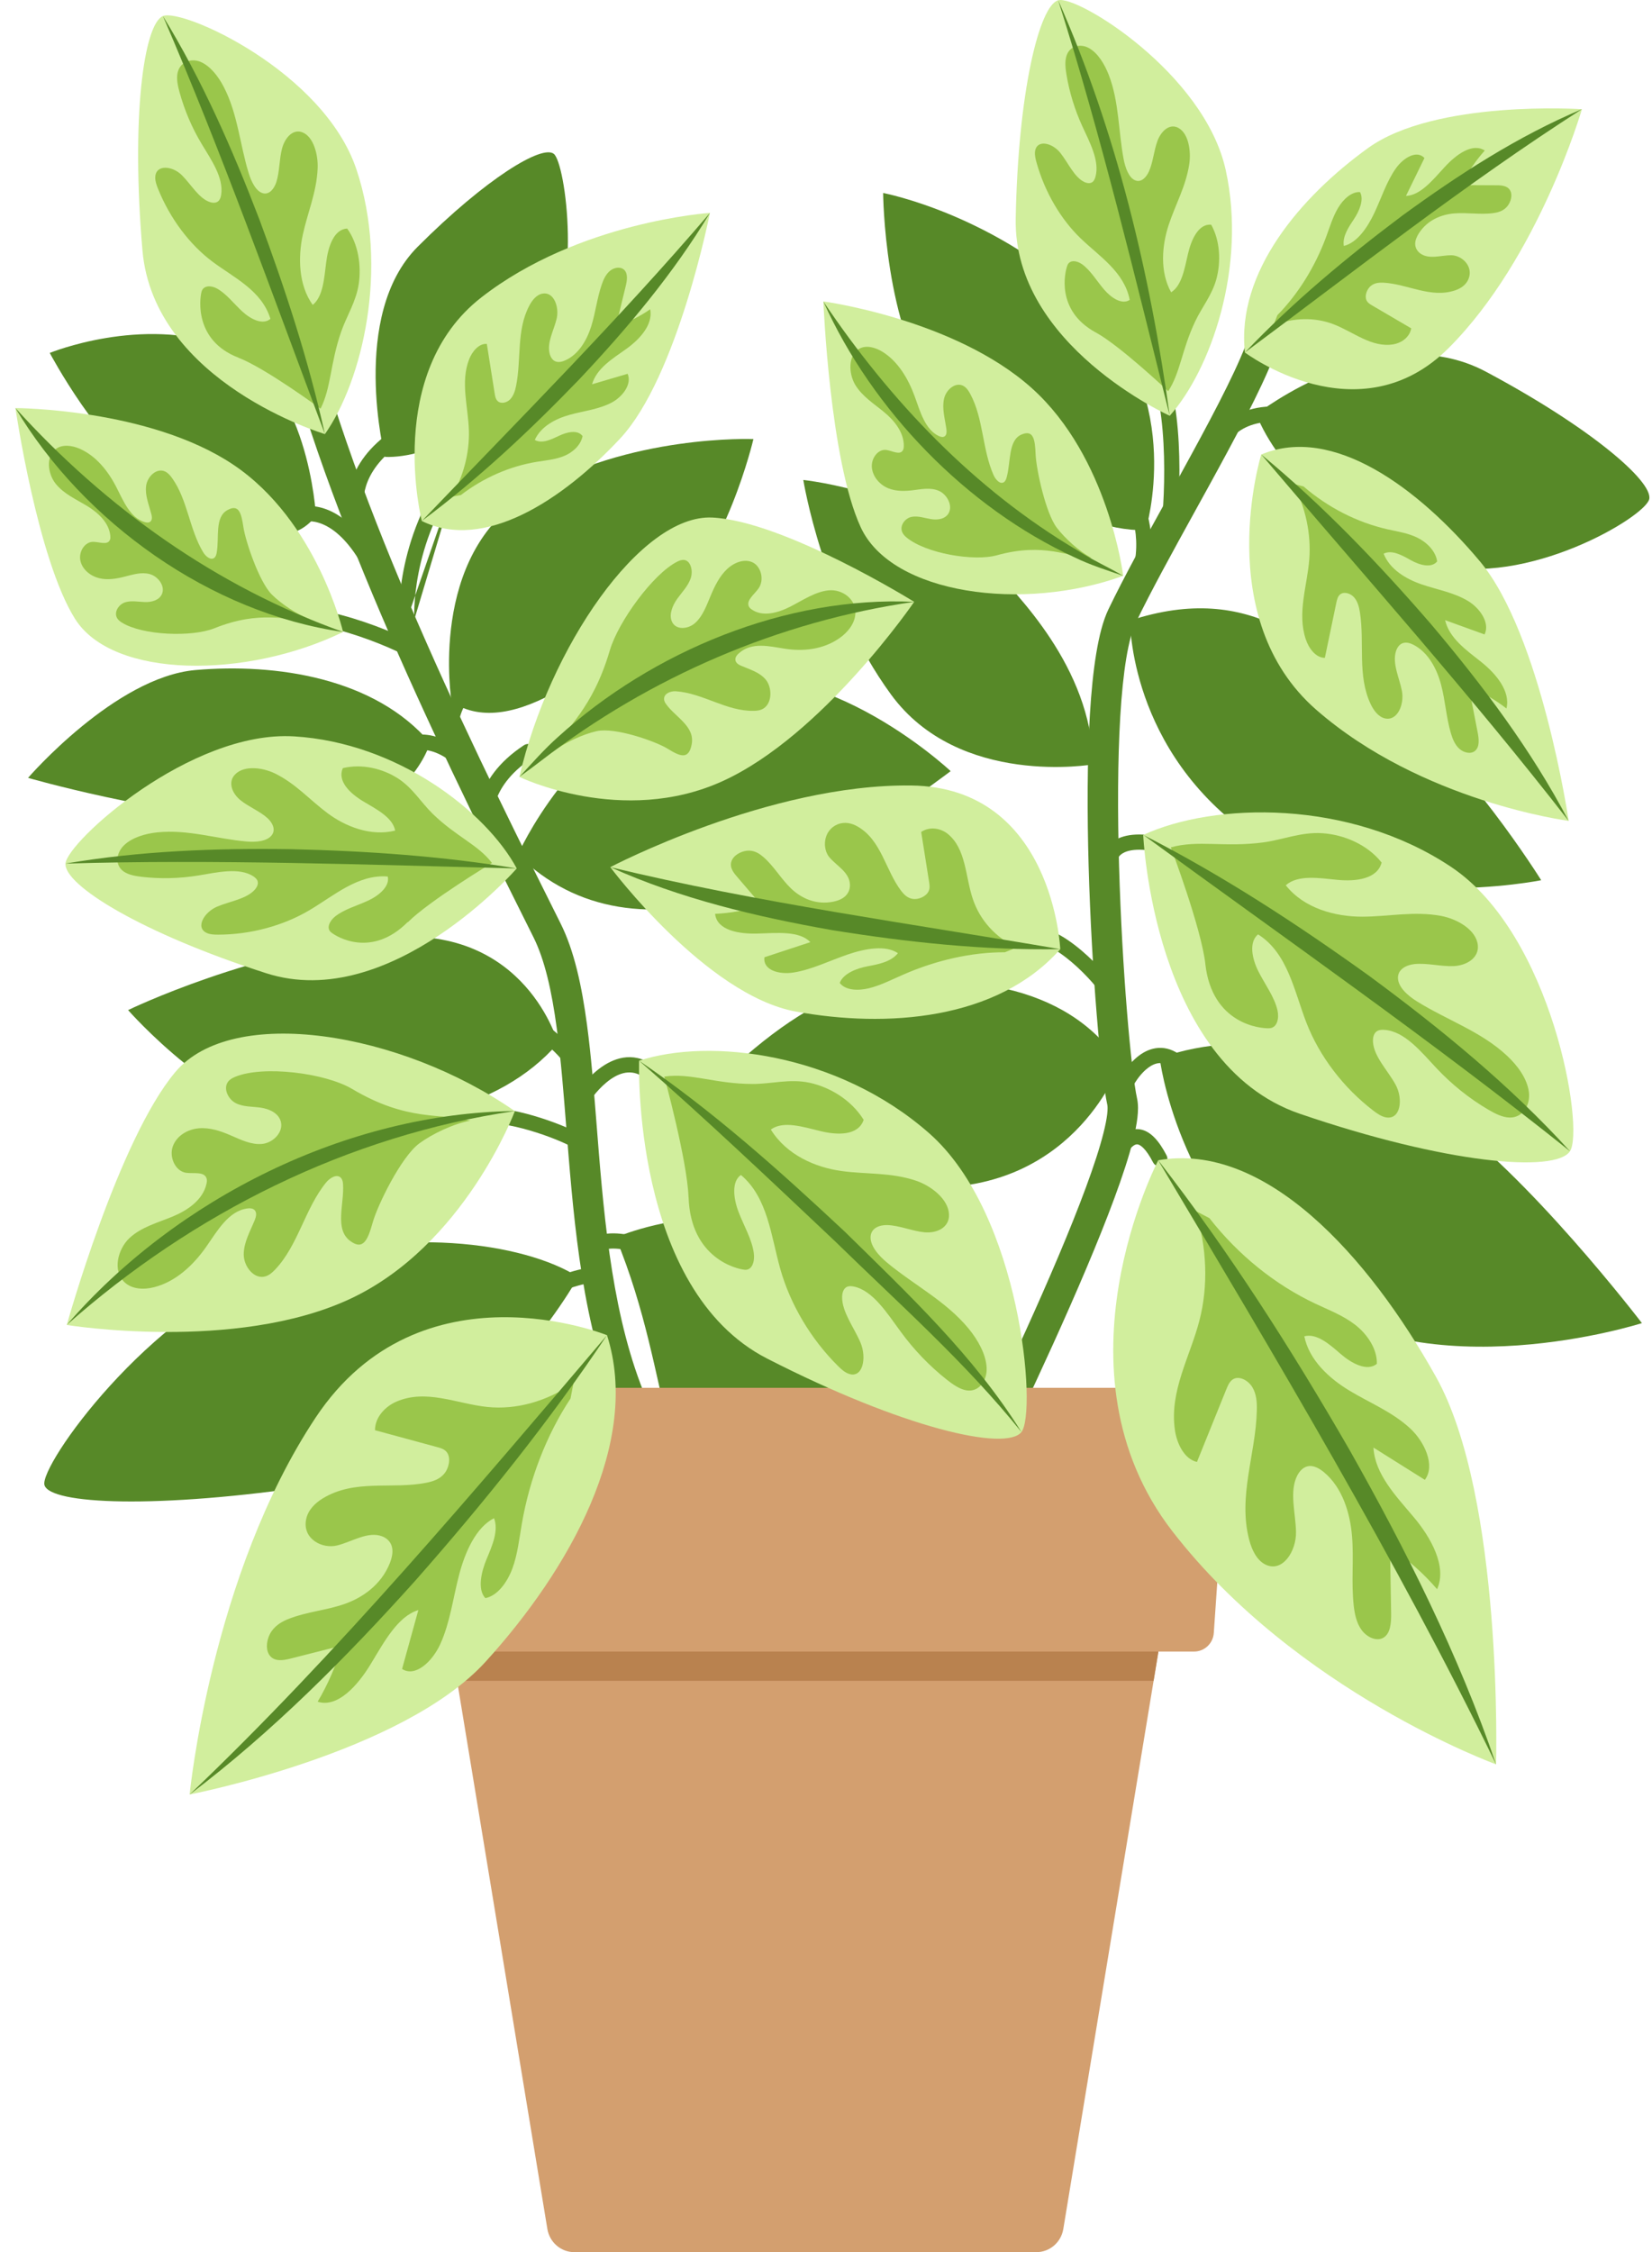 <?xml version="1.0" encoding="UTF-8"?> <svg xmlns="http://www.w3.org/2000/svg" width="80" height="109" viewBox="0 0 80 109" fill="none"> <path fill-rule="evenodd" clip-rule="evenodd" d="M14.197 15.254C14.591 15.156 14.992 15.396 15.09 15.79C17.49 25.38 23.506 37.414 27.146 44.691C27.809 46.015 28.176 47.725 28.426 49.595C28.628 51.103 28.76 52.771 28.896 54.491C28.929 54.911 28.963 55.335 28.997 55.759C29.356 60.134 29.861 64.71 31.611 68.376C31.787 68.743 31.631 69.183 31.264 69.358C30.897 69.533 30.457 69.378 30.281 69.011C28.398 65.067 27.885 60.228 27.529 55.88C27.493 55.444 27.459 55.013 27.425 54.588C27.29 52.872 27.162 51.255 26.965 49.79C26.72 47.956 26.378 46.447 25.829 45.35L25.821 45.335C22.2 38.098 16.107 25.919 13.661 16.148C13.562 15.753 13.802 15.353 14.197 15.254Z" fill="#578928"></path> <path fill-rule="evenodd" clip-rule="evenodd" d="M25.882 36.172C25.994 36.341 25.947 36.57 25.777 36.682C24.628 37.44 24.171 38.239 23.99 38.822C23.898 39.116 23.874 39.364 23.873 39.533C23.872 39.618 23.877 39.682 23.881 39.724C23.883 39.744 23.885 39.759 23.887 39.767L23.888 39.775C23.927 39.973 23.799 40.166 23.601 40.207C23.402 40.248 23.207 40.12 23.166 39.921L23.526 39.846C23.166 39.921 23.166 39.92 23.166 39.92L23.165 39.92L23.165 39.918L23.165 39.915L23.163 39.907C23.162 39.901 23.16 39.892 23.159 39.883C23.156 39.863 23.152 39.836 23.148 39.802C23.141 39.735 23.135 39.642 23.136 39.526C23.138 39.295 23.17 38.975 23.286 38.603C23.52 37.85 24.087 36.914 25.372 36.067C25.542 35.955 25.77 36.002 25.882 36.172Z" fill="#578928"></path> <path fill-rule="evenodd" clip-rule="evenodd" d="M23.696 53.982C23.712 53.78 23.891 53.629 24.093 53.646C24.968 53.719 26.022 54.026 26.846 54.332C27.26 54.486 27.627 54.644 27.895 54.779C28.027 54.845 28.145 54.911 28.234 54.972C28.277 55.002 28.326 55.039 28.368 55.082C28.389 55.104 28.418 55.136 28.442 55.177C28.465 55.216 28.501 55.289 28.501 55.386C28.501 55.59 28.336 55.755 28.133 55.755C28.001 55.755 27.886 55.686 27.82 55.582C27.819 55.581 27.818 55.581 27.817 55.58C27.767 55.546 27.683 55.497 27.563 55.436C27.326 55.317 26.985 55.17 26.589 55.022C25.791 54.726 24.81 54.445 24.032 54.38C23.829 54.363 23.679 54.185 23.696 53.982Z" fill="#578928"></path> <path fill-rule="evenodd" clip-rule="evenodd" d="M28.532 53.326L28.534 53.323L28.544 53.307C28.553 53.293 28.568 53.272 28.587 53.244C28.626 53.189 28.683 53.109 28.758 53.016C28.908 52.828 29.12 52.591 29.373 52.383C29.892 51.956 30.475 51.729 31.064 52.066C31.241 52.167 31.466 52.106 31.567 51.929C31.668 51.752 31.607 51.527 31.43 51.426C30.433 50.857 29.503 51.322 28.905 51.813C28.599 52.065 28.352 52.343 28.182 52.556C28.096 52.663 28.029 52.756 27.983 52.822C27.96 52.855 27.942 52.882 27.929 52.901L27.915 52.923L27.91 52.93L27.909 52.932L27.908 52.933C27.908 52.933 27.908 52.933 28.22 53.13L27.908 52.933C27.8 53.105 27.852 53.333 28.024 53.441C28.196 53.55 28.423 53.498 28.532 53.326C28.532 53.326 28.532 53.326 28.532 53.326Z" fill="#578928"></path> <path fill-rule="evenodd" clip-rule="evenodd" d="M54.106 41.615C54.078 41.812 53.897 41.952 53.698 41.928C53.496 41.904 53.352 41.721 53.376 41.519L53.742 41.562C53.376 41.519 53.376 41.519 53.376 41.518L53.376 41.517L53.376 41.516L53.377 41.512L53.378 41.503C53.379 41.496 53.38 41.488 53.382 41.478C53.386 41.46 53.391 41.436 53.398 41.408C53.414 41.353 53.439 41.28 53.48 41.199C53.564 41.034 53.712 40.838 53.967 40.679C54.475 40.362 55.32 40.243 56.729 40.633C56.925 40.687 57.041 40.89 56.986 41.086C56.932 41.282 56.729 41.397 56.533 41.343C55.21 40.977 54.611 41.146 54.357 41.304C54.23 41.383 54.168 41.472 54.137 41.533C54.121 41.565 54.113 41.59 54.109 41.605C54.107 41.61 54.106 41.614 54.106 41.615Z" fill="#578928"></path> <path fill-rule="evenodd" clip-rule="evenodd" d="M57.795 22.566C57.618 22.667 57.557 22.892 57.658 23.069C57.759 23.245 57.984 23.307 58.16 23.206" fill="#578928"></path> <path fill-rule="evenodd" clip-rule="evenodd" d="M56.156 18.142C56.351 18.082 56.557 18.191 56.617 18.385C57.042 19.762 57.141 21.73 57.11 23.341C57.094 24.152 57.045 24.887 56.985 25.431C56.954 25.701 56.92 25.931 56.884 26.102C56.867 26.186 56.846 26.267 56.822 26.334C56.81 26.367 56.793 26.408 56.77 26.449C56.752 26.478 56.7 26.563 56.596 26.616C56.415 26.708 56.193 26.636 56.101 26.454C56.035 26.325 56.053 26.175 56.135 26.066C56.142 26.042 56.152 26.004 56.163 25.95C56.192 25.812 56.223 25.608 56.252 25.349C56.31 24.831 56.358 24.119 56.373 23.327C56.404 21.73 56.302 19.862 55.913 18.603C55.853 18.409 55.962 18.202 56.156 18.142Z" fill="#578928"></path> <path fill-rule="evenodd" clip-rule="evenodd" d="M49.918 45.175C49.955 44.975 50.148 44.843 50.348 44.88C50.813 44.966 51.287 45.209 51.721 45.504C52.16 45.801 52.582 46.168 52.947 46.529C53.312 46.891 53.627 47.255 53.849 47.551C53.959 47.699 54.052 47.836 54.117 47.952C54.149 48.01 54.18 48.071 54.201 48.132C54.217 48.175 54.254 48.286 54.228 48.411C54.186 48.61 53.99 48.737 53.791 48.695C53.627 48.66 53.512 48.522 53.5 48.362C53.495 48.351 53.486 48.334 53.474 48.312C53.431 48.235 53.359 48.127 53.259 47.993C53.061 47.729 52.77 47.392 52.428 47.053C52.086 46.713 51.699 46.379 51.307 46.113C50.912 45.845 50.536 45.664 50.213 45.604C50.013 45.567 49.881 45.375 49.918 45.175ZM53.508 48.38C53.511 48.389 53.509 48.388 53.507 48.379C53.507 48.379 53.508 48.38 53.508 48.38Z" fill="#578928"></path> <path fill-rule="evenodd" clip-rule="evenodd" d="M57.864 24.751C56.784 26.709 55.733 28.616 55.008 30.123C54.833 30.485 54.672 31.07 54.539 31.872C54.409 32.661 54.314 33.613 54.25 34.678C54.122 36.809 54.119 39.351 54.191 41.877C54.336 46.957 54.777 51.856 55.063 53.163C55.127 53.454 55.117 53.781 55.08 54.096C55.042 54.422 54.968 54.791 54.868 55.187C54.669 55.98 54.353 56.938 53.966 57.986C53.191 60.086 52.103 62.612 51.003 65.038C49.902 67.468 48.782 69.809 47.938 71.542C47.516 72.408 47.162 73.124 46.914 73.622C46.79 73.872 46.693 74.067 46.626 74.2L46.55 74.352L46.524 74.404C46.524 74.404 46.523 74.404 45.866 74.072C45.208 73.74 45.208 73.74 45.208 73.74L45.233 73.689L45.309 73.539C45.375 73.408 45.472 73.214 45.595 72.966C45.842 72.471 46.193 71.759 46.613 70.896C47.454 69.171 48.567 66.843 49.661 64.43C50.756 62.015 51.827 59.526 52.584 57.475C52.963 56.449 53.258 55.547 53.439 54.827C53.53 54.467 53.588 54.166 53.617 53.925C53.646 53.672 53.636 53.535 53.624 53.479C53.304 52.02 52.863 46.992 52.718 41.919C52.646 39.37 52.647 36.781 52.779 34.59C52.845 33.495 52.944 32.489 53.086 31.632C53.225 30.788 53.413 30.037 53.68 29.484C54.425 27.936 55.501 25.984 56.581 24.027C56.795 23.639 57.009 23.25 57.221 22.864C58.515 20.509 59.709 18.276 60.302 16.762L61.674 17.299C61.04 18.92 59.793 21.242 58.513 23.574C58.297 23.966 58.08 24.36 57.864 24.751Z" fill="#578928"></path> <path fill-rule="evenodd" clip-rule="evenodd" d="M22.346 22.371C22.509 22.494 22.541 22.724 22.418 22.887C21.119 24.604 20.53 26.383 20.267 27.735C20.135 28.41 20.085 28.977 20.067 29.372C20.059 29.57 20.058 29.725 20.06 29.829C20.061 29.881 20.062 29.92 20.063 29.946L20.064 29.974L20.065 29.979L20.065 29.98C20.065 29.98 20.065 29.98 20.065 29.98C20.065 29.98 20.065 29.98 19.697 30.005L19.33 30.029C19.343 30.232 19.519 30.386 19.722 30.372C19.925 30.359 20.078 30.183 20.065 29.98M19.697 30.005C19.33 30.029 19.33 30.029 19.33 30.029L19.329 30.029L19.329 30.028L19.329 30.024L19.329 30.014L19.327 29.977C19.326 29.945 19.324 29.899 19.323 29.84C19.321 29.723 19.322 29.554 19.331 29.34C19.35 28.914 19.404 28.31 19.543 27.594C19.823 26.162 20.448 24.271 21.83 22.442C21.953 22.28 22.184 22.248 22.346 22.371" fill="#578928"></path> <path fill-rule="evenodd" clip-rule="evenodd" d="M20.699 31.57C20.724 31.604 20.77 31.676 20.781 31.776C20.804 31.979 20.659 32.161 20.457 32.184C20.306 32.201 20.166 32.124 20.095 32.001C20.079 31.988 20.055 31.97 20.019 31.946C19.916 31.878 19.757 31.787 19.549 31.682C19.136 31.472 18.556 31.218 17.9 30.975C16.572 30.485 14.994 30.07 13.852 30.134C13.649 30.146 13.475 29.99 13.463 29.787C13.452 29.584 13.607 29.41 13.811 29.399C15.112 29.325 16.81 29.788 18.155 30.284C18.834 30.535 19.44 30.8 19.883 31.025C20.103 31.136 20.29 31.241 20.427 31.332C20.494 31.377 20.559 31.425 20.613 31.474C20.639 31.499 20.671 31.531 20.699 31.57Z" fill="#578928"></path> <path fill-rule="evenodd" clip-rule="evenodd" d="M28.756 61.385C28.792 61.397 28.876 61.431 28.943 61.517C29.068 61.678 29.038 61.91 28.877 62.034C28.783 62.106 28.666 62.127 28.559 62.099C28.516 62.103 28.446 62.114 28.351 62.134C28.153 62.175 27.879 62.249 27.576 62.351C26.959 62.559 26.284 62.864 25.886 63.209C25.733 63.343 25.5 63.326 25.367 63.173C25.233 63.019 25.25 62.786 25.403 62.653C25.914 62.21 26.702 61.868 27.341 61.653C27.667 61.543 27.969 61.461 28.2 61.413C28.314 61.389 28.42 61.371 28.506 61.364C28.548 61.361 28.599 61.358 28.649 61.363C28.674 61.366 28.713 61.371 28.756 61.385Z" fill="#578928"></path> <path fill-rule="evenodd" clip-rule="evenodd" d="M30.93 59.929C30.944 59.939 30.999 59.977 31.042 60.046C31.148 60.22 31.093 60.447 30.919 60.553C30.796 60.628 30.646 60.622 30.532 60.55C30.508 60.542 30.47 60.531 30.419 60.518C30.307 60.491 30.151 60.461 29.979 60.444C29.806 60.426 29.628 60.422 29.468 60.44C29.305 60.459 29.186 60.498 29.112 60.546C28.942 60.658 28.714 60.61 28.602 60.44C28.491 60.27 28.538 60.042 28.708 59.93C28.916 59.794 29.161 59.733 29.385 59.708C29.613 59.682 29.847 59.69 30.054 59.711C30.261 59.732 30.451 59.767 30.596 59.803C30.667 59.821 30.732 59.84 30.785 59.859C30.811 59.868 30.841 59.88 30.871 59.894C30.885 59.901 30.907 59.913 30.93 59.929L30.93 59.929Z" fill="#578928"></path> <path fill-rule="evenodd" clip-rule="evenodd" d="M25.221 49.419C25.288 49.227 25.498 49.126 25.69 49.193C26.227 49.38 26.816 49.854 27.245 50.261C27.465 50.471 27.658 50.676 27.796 50.84C27.864 50.922 27.924 50.999 27.968 51.066C27.989 51.098 28.013 51.137 28.032 51.178C28.042 51.198 28.054 51.228 28.063 51.264C28.071 51.293 28.086 51.363 28.068 51.448C28.025 51.647 27.829 51.773 27.63 51.73C27.492 51.701 27.39 51.598 27.353 51.472C27.331 51.438 27.29 51.384 27.231 51.313C27.113 51.173 26.941 50.988 26.738 50.796C26.319 50.398 25.826 50.02 25.447 49.888C25.255 49.821 25.154 49.611 25.221 49.419Z" fill="#578928"></path> <path fill-rule="evenodd" clip-rule="evenodd" d="M19.758 36.042L19.589 35.715C19.408 35.808 19.337 36.031 19.431 36.211C19.524 36.391 19.743 36.462 19.923 36.371C19.923 36.371 19.923 36.371 19.923 36.371C19.924 36.371 19.925 36.371 19.926 36.37C19.931 36.368 19.941 36.364 19.956 36.358C19.986 36.347 20.036 36.331 20.102 36.316C20.236 36.288 20.438 36.268 20.693 36.312C21.196 36.397 21.964 36.74 22.844 37.894C22.968 38.056 23.199 38.087 23.361 37.963C23.523 37.84 23.554 37.609 23.43 37.447C22.463 36.18 21.542 35.709 20.817 35.585C20.459 35.524 20.162 35.551 19.95 35.596C19.844 35.618 19.76 35.645 19.699 35.667C19.669 35.679 19.644 35.689 19.625 35.697C19.616 35.701 19.609 35.705 19.602 35.708L19.595 35.712L19.591 35.714L19.59 35.714L19.589 35.715C19.589 35.715 19.589 35.715 19.758 36.042Z" fill="#578928"></path> <path fill-rule="evenodd" clip-rule="evenodd" d="M24.186 31.985C24.298 32.154 24.251 32.383 24.081 32.495C22.932 33.253 22.475 34.052 22.293 34.635C22.201 34.929 22.178 35.177 22.176 35.346C22.175 35.431 22.18 35.495 22.185 35.537C22.187 35.557 22.189 35.572 22.19 35.58L22.192 35.587C22.231 35.786 22.103 35.979 21.905 36.02C21.705 36.061 21.511 35.933 21.469 35.734L21.83 35.659C21.469 35.734 21.469 35.733 21.469 35.733L21.469 35.733L21.469 35.731L21.468 35.728L21.467 35.72C21.466 35.714 21.464 35.706 21.463 35.696C21.459 35.676 21.456 35.649 21.452 35.615C21.445 35.548 21.439 35.454 21.44 35.339C21.442 35.108 21.474 34.788 21.59 34.416C21.824 33.663 22.391 32.727 23.676 31.88C23.846 31.768 24.074 31.815 24.186 31.985Z" fill="#578928"></path> <path fill-rule="evenodd" clip-rule="evenodd" d="M19.616 20.877C19.728 21.047 19.681 21.275 19.511 21.387C18.362 22.145 17.904 22.945 17.723 23.527C17.631 23.822 17.608 24.069 17.606 24.238C17.605 24.323 17.61 24.388 17.614 24.429C17.616 24.45 17.619 24.464 17.62 24.473L17.621 24.48C17.661 24.678 17.533 24.871 17.334 24.912C17.135 24.953 16.94 24.825 16.899 24.626L17.26 24.552C16.899 24.626 16.899 24.626 16.899 24.625L16.899 24.625L16.899 24.624L16.898 24.621L16.896 24.612C16.895 24.606 16.894 24.598 16.892 24.588C16.889 24.568 16.885 24.541 16.882 24.507C16.875 24.44 16.868 24.347 16.869 24.231C16.871 24 16.904 23.68 17.02 23.308C17.254 22.556 17.821 21.619 19.105 20.772C19.275 20.66 19.504 20.707 19.616 20.877Z" fill="#578928"></path> <path fill-rule="evenodd" clip-rule="evenodd" d="M14.659 25.261C14.47 25.329 14.261 25.232 14.19 25.043C14.119 24.852 14.216 24.64 14.407 24.569L14.536 24.914C14.407 24.569 14.407 24.569 14.408 24.569L14.408 24.568L14.41 24.568L14.413 24.567L14.422 24.564C14.428 24.562 14.436 24.559 14.446 24.556C14.465 24.55 14.491 24.543 14.522 24.535C14.585 24.52 14.672 24.504 14.78 24.495C14.995 24.478 15.292 24.489 15.642 24.594C16.347 24.808 17.213 25.39 18.049 26.768C18.154 26.942 18.099 27.169 17.924 27.274C17.75 27.38 17.524 27.324 17.419 27.15C16.655 25.889 15.922 25.449 15.428 25.3C15.178 25.224 14.975 25.219 14.841 25.23C14.773 25.235 14.723 25.245 14.692 25.252C14.677 25.256 14.667 25.259 14.662 25.26" fill="#578928"></path> <path fill-rule="evenodd" clip-rule="evenodd" d="M59.371 21.589C59.371 21.59 59.371 21.59 59.37 21.591L59.37 21.591C59.37 21.591 59.37 21.591 59.37 21.591L59.371 21.59L59.371 21.589L59.371 21.589ZM59.028 21.456C58.684 21.323 58.684 21.323 58.684 21.323L58.684 21.322L58.685 21.321L58.686 21.318L58.689 21.31C58.692 21.304 58.695 21.296 58.699 21.287C58.707 21.269 58.719 21.244 58.734 21.214C58.764 21.155 58.809 21.074 58.872 20.981C58.998 20.795 59.197 20.556 59.493 20.332C60.096 19.878 61.063 19.519 62.545 19.728C62.747 19.756 62.887 19.942 62.859 20.144C62.83 20.345 62.644 20.485 62.443 20.457C61.136 20.273 60.369 20.595 59.937 20.921C59.715 21.087 59.571 21.263 59.482 21.394C59.438 21.459 59.408 21.512 59.391 21.548C59.382 21.565 59.376 21.578 59.373 21.585L59.37 21.591C59.296 21.779 59.084 21.872 58.895 21.799C58.705 21.726 58.611 21.513 58.684 21.323L59.028 21.456Z" fill="#578928"></path> <path fill-rule="evenodd" clip-rule="evenodd" d="M54.785 23.941C54.966 23.849 55.188 23.921 55.28 24.103L54.952 24.27C55.28 24.103 55.28 24.103 55.28 24.103L55.28 24.103L55.281 24.104L55.282 24.106L55.285 24.113L55.295 24.134C55.304 24.152 55.316 24.178 55.33 24.21C55.358 24.275 55.396 24.368 55.438 24.485C55.522 24.719 55.621 25.054 55.687 25.461C55.82 26.275 55.821 27.389 55.287 28.571C55.204 28.757 54.985 28.839 54.8 28.756C54.614 28.672 54.532 28.454 54.616 28.268C55.075 27.251 55.076 26.29 54.96 25.579C54.902 25.224 54.816 24.933 54.744 24.733C54.708 24.633 54.677 24.556 54.655 24.505C54.644 24.48 54.635 24.461 54.63 24.45L54.624 24.438L54.623 24.436C54.531 24.255 54.603 24.033 54.785 23.941ZM54.623 24.436L54.623 24.436L54.623 24.436C54.623 24.436 54.623 24.436 54.623 24.436L54.623 24.436Z" fill="#578928"></path> <path fill-rule="evenodd" clip-rule="evenodd" d="M54.932 52.454L54.932 52.453L54.938 52.443C54.944 52.433 54.953 52.417 54.965 52.398C54.99 52.358 55.027 52.3 55.075 52.233C55.173 52.096 55.311 51.925 55.477 51.778C55.646 51.628 55.826 51.518 56.007 51.473C56.176 51.431 56.366 51.441 56.585 51.566C56.762 51.667 56.987 51.605 57.088 51.428C57.188 51.252 57.127 51.027 56.95 50.926C56.563 50.705 56.179 50.671 55.83 50.758C55.492 50.841 55.208 51.032 54.989 51.227C54.767 51.423 54.593 51.64 54.476 51.804C54.416 51.888 54.37 51.959 54.338 52.011C54.322 52.037 54.31 52.058 54.301 52.073L54.291 52.091L54.287 52.097L54.286 52.098L54.286 52.099L54.286 52.099C54.286 52.099 54.286 52.1 54.609 52.277L54.286 52.1C54.188 52.278 54.253 52.502 54.431 52.6C54.61 52.698 54.834 52.633 54.931 52.454L54.932 52.454Z" fill="#578928"></path> <path fill-rule="evenodd" clip-rule="evenodd" d="M54.096 56.882L54.097 56.875L54.105 56.851C54.112 56.829 54.122 56.796 54.136 56.754C54.164 56.671 54.206 56.554 54.26 56.423C54.371 56.153 54.523 55.847 54.702 55.631C54.891 55.402 55.021 55.37 55.105 55.389C55.226 55.415 55.488 55.58 55.838 56.257C55.931 56.438 56.153 56.509 56.334 56.415C56.515 56.322 56.586 56.1 56.493 55.919C56.128 55.213 55.73 54.772 55.263 54.669C54.759 54.558 54.372 54.872 54.133 55.162C53.885 55.464 53.699 55.85 53.579 56.142C53.517 56.292 53.47 56.424 53.438 56.519C53.422 56.567 53.41 56.605 53.401 56.633L53.391 56.665L53.389 56.674L53.388 56.676L53.388 56.678C53.388 56.678 53.388 56.678 53.742 56.78L53.388 56.678C53.331 56.873 53.444 57.078 53.639 57.134C53.835 57.19 54.039 57.077 54.096 56.882Z" fill="#578928"></path> <path d="M29.818 59.892C29.818 59.892 39.158 55.749 43.747 64.734C47.988 73.035 50.352 81.14 50.352 81.14C50.352 81.14 41.324 79.26 36.48 75.802C31.635 72.343 32.742 66.981 29.818 59.892Z" fill="#578928"></path> <path d="M50.188 109H27.814C27.167 109 26.614 108.527 26.507 107.878L21.2 75.677H56.799L51.492 107.878C51.385 108.527 50.832 109 50.185 109H50.188Z" fill="#D39F6F"></path> <path d="M56.49 77.551L55.864 81.349H22.136L21.2 75.677L55.585 75.875L56.49 77.551Z" fill="#B9824F"></path> <path d="M57.821 79.932H20.181C19.678 79.932 19.262 79.535 19.225 79.028L18.481 68.21C18.441 67.649 18.88 67.169 19.436 67.169H58.569C59.122 67.169 59.561 67.645 59.524 68.21L58.78 79.028C58.746 79.539 58.327 79.932 57.824 79.932H57.821Z" fill="#D39F6F"></path> <path d="M18.64 22.11C18.64 22.11 16.91 15.254 20.229 11.94C23.548 8.622 26.253 6.99 26.82 7.447C27.386 7.904 28.258 14.048 26.236 17.322C24.215 20.596 20.739 22.188 18.64 22.114V22.11Z" fill="#578928"></path> <path d="M60.839 20.049C60.839 20.049 66.907 15.297 71.959 17.99C77.011 20.683 80.041 23.292 79.867 24.152C79.692 25.012 73.906 28.453 69.562 27.305C65.217 26.157 61.831 22.601 60.839 20.052V20.049Z" fill="#578928"></path> <path d="M20.83 35.948C20.83 35.948 19.603 40.283 13.468 39.833C7.333 39.38 1.359 37.647 1.359 37.647C1.359 37.647 5.573 32.768 9.465 32.429C13.361 32.09 18.148 32.798 20.826 35.951L20.83 35.948Z" fill="#578928"></path> <path d="M21.868 33.967C21.868 33.967 20.692 26.845 25.579 23.924C30.467 21.002 36.485 21.251 36.485 21.251C36.485 21.251 35.164 26.915 32.241 29.457C29.317 31.999 24.842 35.938 21.865 33.967H21.868Z" fill="#578928"></path> <path d="M15.299 24.958C15.299 24.958 14.95 18.259 10.901 16.758C6.851 15.261 2.409 17.081 2.409 17.081C2.409 17.081 4.833 21.657 7.411 23.235C9.989 24.81 13.566 27.248 15.299 24.961V24.958Z" fill="#578928"></path> <path d="M54.725 30.031C54.725 30.031 54.651 36.374 60.705 40.525C66.233 44.312 74.634 42.6 74.634 42.6C74.634 42.6 70.873 36.572 67.229 33.98C63.582 31.388 60.705 28.077 54.725 30.031Z" fill="#578928"></path> <path d="M27.021 50.484C27.021 50.484 25.486 44.829 18.915 45.367C12.348 45.904 6.203 48.886 6.203 48.886C6.203 48.886 10.675 53.993 14.839 54.315C19.002 54.637 24.131 53.838 27.021 50.487V50.484Z" fill="#578928"></path> <path d="M28.006 61.803C28.006 61.803 23.055 70.725 15.321 71.886C7.587 73.048 2.405 72.806 2.153 71.873C1.902 70.939 7.215 63.455 13.236 61.356C19.257 59.258 25.388 60.127 28.006 61.806V61.803Z" fill="#578928"></path> <path d="M55.479 25.663C55.479 25.663 57.433 19.314 52.834 14.838C48.234 10.362 42.767 9.341 42.767 9.341C42.767 9.341 42.81 15.932 45.355 19.196C47.896 22.46 51.701 25.71 55.479 25.663Z" fill="#578928"></path> <path d="M54.235 51.478C54.235 51.478 52.17 57.465 45.197 57.475C38.224 57.485 31.634 55.742 31.634 55.742C31.634 55.742 37.212 48.718 41.731 47.865C46.25 47.012 51.637 47.489 54.235 51.478Z" fill="#578928"></path> <path d="M56.159 51.202C56.159 51.202 56.944 58.039 62.861 62.605C69.056 67.387 79.512 64.036 79.512 64.036C79.512 64.036 73.92 56.716 69.582 53.778C65.241 50.836 60.604 49.654 56.159 51.202V51.202Z" fill="#578928"></path> <path d="M25.08 41.367C25.08 41.367 27.635 35.484 33.324 33.279C39.281 30.968 46.036 37.321 46.036 37.321C46.036 37.321 39.794 42.099 35.737 43.352C31.681 44.601 27.916 44.181 25.08 41.371V41.367Z" fill="#578928"></path> <path d="M52.951 36.992C52.951 36.992 46.444 38.134 43.142 33.604C39.84 29.078 38.901 23.229 38.901 23.229C38.901 23.229 44.899 23.853 47.986 27.379C49.196 28.762 52.83 32.221 52.948 36.989L52.951 36.992Z" fill="#578928"></path> <path d="M20.427 25.216C20.427 25.216 18.596 18.061 23.313 14.391C28.03 10.721 34.379 10.304 34.379 10.304C34.379 10.304 32.817 18.242 30.028 21.227C27.239 24.209 23.44 26.697 20.427 25.216V25.216Z" fill="#D1EE9D"></path> <path d="M21.862 24.041C22.439 23.067 22.737 21.939 22.707 20.841C22.674 19.683 22.288 18.501 22.717 17.393C22.865 17.013 23.186 16.617 23.575 16.644C23.703 17.44 23.827 18.239 23.954 19.035C23.974 19.169 24.001 19.31 24.092 19.404C24.249 19.562 24.541 19.498 24.705 19.327C24.869 19.155 24.943 18.917 24.99 18.685C25.255 17.383 25 15.979 25.634 14.79C25.774 14.525 25.986 14.26 26.271 14.21C26.827 14.109 27.092 14.871 26.954 15.435C26.817 15.999 26.482 16.567 26.616 17.111C26.656 17.275 26.75 17.436 26.904 17.493C27.052 17.55 27.229 17.507 27.384 17.436C28.021 17.148 28.419 16.466 28.631 15.794C28.842 15.123 28.912 14.421 29.147 13.753C29.231 13.511 29.345 13.266 29.543 13.105C29.74 12.944 30.042 12.893 30.22 13.054C30.421 13.239 30.367 13.578 30.297 13.864C30.139 14.505 29.985 15.146 29.828 15.788C30.411 15.6 30.974 15.324 31.487 14.968C31.634 15.724 30.961 16.439 30.307 16.902C29.653 17.366 28.889 17.832 28.671 18.598C29.244 18.43 29.821 18.259 30.394 18.091C30.615 18.605 30.133 19.216 29.613 19.488C28.979 19.817 28.265 19.887 27.588 20.076C26.908 20.264 26.194 20.633 25.898 21.291C26.244 21.492 26.693 21.271 27.075 21.09C27.457 20.908 27.974 20.784 28.212 21.106C28.125 21.55 27.732 21.899 27.313 22.07C26.894 22.241 26.448 22.278 26.009 22.349C24.695 22.56 23.411 23.121 22.318 23.96" fill="#9AC64B"></path> <path d="M20.428 25.216C25.145 20.294 29.942 15.489 34.38 10.304C32.614 13.239 30.391 15.878 28.048 18.363C25.674 20.824 23.173 23.172 20.428 25.213V25.216Z" fill="#578928"></path> <path d="M16.615 30.586C16.615 30.586 15.358 25.203 11.288 22.483C7.218 19.763 0.748 19.75 0.748 19.75C0.748 19.75 1.807 27.04 3.631 29.948C5.455 32.855 11.925 32.869 16.615 30.586V30.586Z" fill="#D1EE9D"></path> <path d="M14.987 29.954C14.367 29.736 13.603 29.209 13.167 28.779C12.547 28.161 11.889 26.19 11.789 25.522C11.688 24.854 11.578 24.374 11.015 24.686C10.381 25.035 10.629 26.026 10.492 26.761C10.475 26.848 10.448 26.939 10.381 26.996C10.207 27.137 9.962 26.929 9.841 26.731C9.167 25.619 9.09 24.199 8.336 23.141C8.246 23.014 8.138 22.89 8.001 22.822C7.592 22.624 7.136 23.058 7.076 23.514C7.015 23.971 7.21 24.424 7.327 24.874C7.361 25.002 7.381 25.163 7.283 25.243C7.21 25.307 7.099 25.297 7.005 25.267C6.301 25.062 5.976 24.243 5.631 23.571C5.228 22.785 4.642 22.057 3.851 21.714C3.482 21.556 3.033 21.496 2.711 21.724C2.215 22.077 2.302 22.92 2.697 23.413C3.093 23.907 3.69 24.166 4.223 24.491C4.756 24.817 5.282 25.3 5.342 25.932C5.349 25.995 5.349 26.066 5.326 26.123C5.215 26.402 4.813 26.227 4.518 26.224C4.099 26.217 3.8 26.714 3.894 27.14C3.988 27.567 4.38 27.876 4.789 27.98C5.198 28.084 5.624 28.014 6.03 27.91C6.432 27.809 6.848 27.674 7.253 27.785C7.659 27.896 8.014 28.369 7.84 28.756C7.706 29.055 7.337 29.148 7.015 29.138C6.693 29.128 6.362 29.055 6.056 29.152C5.751 29.249 5.503 29.625 5.671 29.914C5.725 30.008 5.812 30.075 5.902 30.132C6.901 30.753 9.285 30.844 10.378 30.408C12.637 29.504 13.837 30.065 14.991 29.951" fill="#9AC64B"></path> <path d="M0.748 19.75C5.113 24.565 10.477 28.403 16.615 30.586C10.205 29.672 4.05 25.287 0.748 19.75V19.75Z" fill="#578928"></path> <path d="M15.735 21.009C15.735 21.009 7.451 18.538 6.898 12.114C6.345 5.691 6.962 1.181 7.887 0.778C8.812 0.375 15.674 3.448 17.263 8.206C18.852 12.967 17.555 18.42 15.735 21.009Z" fill="#D1EE9D"></path> <path d="M11.551 17.312C9.402 16.486 9.667 14.465 9.76 14.119C9.844 13.81 10.206 13.807 10.481 13.951C10.95 14.196 11.323 14.7 11.742 15.083C12.161 15.465 12.737 15.741 13.096 15.432C12.674 14.055 11.336 13.447 10.29 12.665C9.174 11.829 8.228 10.566 7.652 9.136C7.581 8.958 7.514 8.77 7.518 8.589C7.531 7.941 8.346 8.021 8.802 8.474C9.258 8.928 9.63 9.603 10.166 9.781C10.327 9.834 10.501 9.828 10.605 9.703C10.662 9.633 10.692 9.532 10.709 9.431C10.84 8.602 10.23 7.739 9.764 6.963C9.301 6.195 8.939 5.348 8.698 4.475C8.611 4.163 8.54 3.831 8.597 3.542C8.701 3.008 9.237 2.8 9.703 2.991C10.169 3.183 10.562 3.676 10.836 4.207C11.504 5.486 11.614 6.974 12.037 8.36C12.167 8.79 12.402 9.284 12.757 9.358C13.059 9.418 13.28 9.126 13.384 8.807C13.542 8.307 13.522 7.709 13.656 7.195C13.79 6.681 14.175 6.225 14.641 6.403C15.188 6.614 15.412 7.494 15.382 8.155C15.332 9.307 14.896 10.288 14.662 11.366C14.43 12.443 14.45 13.793 15.144 14.757C15.647 14.354 15.697 13.474 15.795 12.705C15.889 11.936 16.17 11.09 16.814 11.063C17.357 11.819 17.501 12.863 17.374 13.733C17.246 14.602 16.784 15.297 16.519 16.06C15.986 17.601 16.043 18.743 15.523 19.78C15.523 19.78 12.841 17.809 11.554 17.316L11.551 17.312Z" fill="#9AC64B"></path> <path d="M15.734 21.009C13.18 14.223 10.766 7.43 7.89 0.778C9.79 3.874 11.255 7.219 12.556 10.607C13.82 14.008 14.95 17.463 15.734 21.012V21.009Z" fill="#578928"></path> <path d="M61.077 21.996C61.077 21.996 58.637 29.897 63.742 34.353C68.848 38.809 75.965 39.729 75.965 39.729C75.965 39.729 74.637 30.706 71.66 27.16C68.684 23.615 64.55 20.549 61.081 21.996H61.077Z" fill="#D1EE9D"></path> <path d="M62.626 23.416C63.223 24.551 63.498 25.841 63.404 27.066C63.303 28.363 62.807 29.662 63.233 30.938C63.377 31.375 63.719 31.841 64.158 31.838C64.342 30.951 64.527 30.068 64.711 29.182C64.741 29.034 64.778 28.876 64.885 28.779C65.07 28.614 65.395 28.708 65.573 28.91C65.75 29.111 65.817 29.387 65.858 29.649C66.086 31.129 65.724 32.684 66.371 34.067C66.515 34.373 66.739 34.685 67.054 34.766C67.675 34.92 68.013 34.084 67.889 33.44C67.765 32.798 67.42 32.133 67.597 31.532C67.651 31.351 67.765 31.176 67.943 31.123C68.114 31.069 68.308 31.129 68.476 31.22C69.177 31.593 69.589 32.385 69.79 33.154C69.991 33.923 70.035 34.715 70.259 35.481C70.34 35.756 70.454 36.042 70.668 36.237C70.883 36.431 71.221 36.512 71.426 36.344C71.661 36.153 71.62 35.767 71.557 35.444C71.416 34.712 71.275 33.983 71.131 33.252C71.778 33.503 72.395 33.856 72.951 34.289C73.159 33.453 72.438 32.6 71.728 32.036C71.017 31.472 70.182 30.891 69.981 30.015C70.618 30.246 71.255 30.478 71.892 30.706C72.167 30.145 71.657 29.424 71.087 29.084C70.393 28.668 69.596 28.541 68.841 28.282C68.087 28.023 67.302 27.557 67.004 26.798C67.403 26.593 67.899 26.875 68.318 27.11C68.737 27.345 69.311 27.516 69.596 27.171C69.522 26.667 69.096 26.247 68.637 26.022C68.177 25.797 67.675 25.727 67.185 25.616C65.72 25.283 64.305 24.561 63.126 23.544" fill="#9AC64B"></path> <path d="M61.077 21.996C64.071 24.464 66.759 27.274 69.297 30.206C71.798 33.164 74.155 36.29 75.962 39.729C71.215 33.621 66.082 27.889 61.077 21.996Z" fill="#578928"></path> <path d="M24.934 53.774C24.934 53.774 22.494 60.288 16.939 62.871C11.384 65.45 3.234 64.126 3.234 64.126C3.234 64.126 5.729 55.168 8.488 51.887C11.246 48.603 19.396 49.93 24.934 53.778V53.774Z" fill="#D1EE9D"></path> <path d="M22.782 54.234C21.967 54.382 20.921 54.883 20.304 55.339C19.423 55.987 18.283 58.334 18.052 59.154C17.82 59.973 17.606 60.554 16.942 60.047C16.198 59.476 16.671 58.281 16.613 57.327C16.607 57.213 16.587 57.092 16.513 57.008C16.319 56.793 15.973 57.008 15.792 57.23C14.766 58.489 14.444 60.262 13.328 61.44C13.194 61.581 13.04 61.719 12.855 61.773C12.309 61.937 11.803 61.299 11.803 60.712C11.803 60.124 12.115 59.593 12.336 59.05C12.4 58.895 12.447 58.7 12.336 58.573C12.252 58.479 12.111 58.469 11.991 58.485C11.072 58.6 10.532 59.56 9.993 60.332C9.362 61.236 8.504 62.035 7.455 62.3C6.962 62.424 6.389 62.404 6.02 62.048C5.45 61.501 5.695 60.46 6.271 59.919C6.848 59.382 7.639 59.177 8.36 58.878C9.081 58.58 9.822 58.079 9.999 57.297C10.016 57.216 10.03 57.132 10.009 57.052C9.912 56.679 9.379 56.813 9.007 56.76C8.481 56.679 8.182 55.994 8.37 55.477C8.558 54.96 9.098 54.651 9.631 54.607C10.164 54.563 10.687 54.738 11.179 54.953C11.669 55.165 12.175 55.416 12.701 55.363C13.228 55.309 13.751 54.785 13.593 54.261C13.472 53.858 13.023 53.664 12.617 53.607C12.212 53.55 11.779 53.576 11.414 53.388C11.049 53.2 10.794 52.68 11.049 52.347C11.132 52.24 11.253 52.173 11.374 52.122C12.732 51.548 15.745 51.928 17.053 52.703C19.755 54.308 21.354 53.855 22.785 54.238" fill="#9AC64B"></path> <path d="M3.234 64.123C8.534 57.995 16.805 53.875 24.934 53.771C16.852 54.956 9.336 58.714 3.234 64.123Z" fill="#578928"></path> <path d="M25.023 42.032C25.023 42.032 18.921 49.04 12.89 47.102C6.86 45.165 3.098 42.841 3.172 41.794C3.246 40.746 9.216 35.337 14.238 35.639C19.26 35.941 23.547 39.285 25.023 42.029V42.032Z" fill="#D1EE9D"></path> <path d="M19.74 44.628C17.993 46.377 16.3 45.343 16.032 45.121C15.791 44.923 15.962 44.574 16.22 44.362C16.659 44.007 17.286 43.839 17.829 43.587C18.372 43.335 18.885 42.885 18.778 42.422C17.343 42.301 16.17 43.352 14.976 44.057C13.702 44.809 12.123 45.232 10.571 45.235C10.377 45.235 10.179 45.229 10.015 45.155C9.438 44.893 9.894 44.141 10.514 43.879C11.134 43.617 11.919 43.516 12.328 43.07C12.452 42.935 12.529 42.764 12.465 42.616C12.428 42.536 12.351 42.469 12.268 42.411C11.584 41.968 10.521 42.22 9.609 42.371C8.701 42.519 7.769 42.542 6.874 42.438C6.552 42.401 6.22 42.341 5.985 42.176C5.553 41.871 5.62 41.277 6.012 40.904C6.404 40.531 7.031 40.343 7.635 40.283C9.096 40.135 10.488 40.598 11.929 40.726C12.375 40.766 12.931 40.729 13.163 40.417C13.361 40.152 13.2 39.826 12.962 39.604C12.586 39.258 12.04 39.05 11.641 38.725C11.242 38.399 11.014 37.852 11.393 37.472C11.838 37.026 12.734 37.15 13.317 37.435C14.326 37.929 15.007 38.721 15.865 39.359C16.723 39.997 17.947 40.494 19.137 40.199C19.012 39.561 18.245 39.175 17.598 38.788C16.951 38.402 16.324 37.805 16.602 37.177C17.538 36.948 18.54 37.207 19.261 37.667C19.981 38.127 20.39 38.836 20.95 39.383C22.083 40.487 23.139 40.87 23.826 41.767C23.826 41.767 20.799 43.587 19.75 44.634L19.74 44.628Z" fill="#9AC64B"></path> <path d="M25.023 42.032C17.822 41.851 10.356 41.579 3.172 41.797C6.779 41.179 10.453 41.045 14.107 41.099C17.761 41.183 21.415 41.434 25.023 42.032Z" fill="#578928"></path> <path d="M56.646 20.123C56.646 20.123 49.073 16.718 49.187 10.583C49.301 4.448 50.33 0.271 51.245 0.013C52.16 -0.249 58.329 3.538 59.358 8.236C60.387 12.934 58.62 17.913 56.646 20.123V20.123Z" fill="#D1EE9D"></path> <path d="M53.062 16.09C51.114 15.032 51.567 13.159 51.688 12.846C51.795 12.564 52.137 12.608 52.385 12.779C52.804 13.071 53.106 13.592 53.465 14.011C53.823 14.428 54.336 14.76 54.708 14.515C54.447 13.162 53.243 12.413 52.335 11.54C51.363 10.607 50.595 9.29 50.196 7.87C50.146 7.692 50.102 7.507 50.122 7.336C50.199 6.725 50.96 6.91 51.346 7.397C51.731 7.883 52.016 8.568 52.506 8.807C52.653 8.877 52.818 8.894 52.928 8.79C52.989 8.733 53.025 8.639 53.052 8.545C53.257 7.779 52.767 6.883 52.405 6.094C52.047 5.308 51.785 4.462 51.644 3.606C51.594 3.3 51.56 2.978 51.644 2.709C51.795 2.219 52.321 2.091 52.744 2.333C53.166 2.575 53.485 3.092 53.693 3.626C54.195 4.919 54.155 6.339 54.413 7.702C54.494 8.122 54.668 8.622 54.993 8.736C55.271 8.834 55.509 8.585 55.64 8.296C55.841 7.847 55.878 7.279 56.056 6.809C56.233 6.339 56.642 5.959 57.065 6.191C57.561 6.46 57.685 7.323 57.591 7.944C57.427 9.025 56.921 9.895 56.596 10.882C56.27 11.869 56.153 13.145 56.713 14.146C57.226 13.83 57.363 13.008 57.528 12.292C57.692 11.58 58.044 10.818 58.654 10.875C59.09 11.661 59.123 12.662 58.915 13.467C58.708 14.27 58.201 14.868 57.88 15.553C57.222 16.936 57.166 18.024 56.572 18.934C56.572 18.934 54.236 16.728 53.069 16.093L53.062 16.09Z" fill="#9AC64B"></path> <path d="M56.645 20.123C54.982 13.464 53.319 6.54 51.244 0.013C54.063 6.376 55.699 13.243 56.645 20.123Z" fill="#578928"></path> <path d="M60.286 17.06C60.286 17.06 65.797 21.207 70.162 16.835C74.526 12.463 76.605 5.285 76.605 5.285C76.605 5.285 69.515 4.811 66.249 7.165C62.984 9.519 59.863 13.172 60.286 17.057V17.06Z" fill="#D1EE9D"></path> <path d="M61.663 15.751C62.639 15.365 63.668 15.345 64.58 15.694C65.542 16.063 66.43 16.842 67.479 16.664C67.838 16.604 68.257 16.345 68.341 15.892C67.707 15.519 67.07 15.146 66.437 14.777C66.33 14.713 66.219 14.646 66.165 14.512C66.078 14.287 66.209 13.971 66.397 13.827C66.584 13.682 66.806 13.672 67.013 13.682C68.18 13.753 69.286 14.445 70.46 14.055C70.721 13.968 70.999 13.8 71.12 13.488C71.355 12.877 70.788 12.356 70.279 12.353C69.769 12.353 69.199 12.571 68.777 12.265C68.649 12.171 68.542 12.02 68.532 11.826C68.525 11.637 68.609 11.45 68.71 11.292C69.125 10.644 69.806 10.378 70.43 10.328C71.053 10.278 71.66 10.395 72.283 10.318C72.508 10.291 72.746 10.231 72.934 10.049C73.121 9.868 73.249 9.536 73.162 9.287C73.061 9.005 72.759 8.968 72.505 8.968C71.925 8.968 71.341 8.961 70.761 8.958C71.076 8.34 71.462 7.776 71.901 7.286C71.308 6.9 70.523 7.471 69.957 8.088C69.39 8.706 68.79 9.455 68.086 9.482C68.385 8.871 68.683 8.26 68.981 7.648C68.612 7.249 67.966 7.628 67.597 8.149C67.147 8.783 66.896 9.583 66.554 10.308C66.212 11.033 65.709 11.752 65.076 11.903C64.999 11.45 65.307 10.993 65.565 10.607C65.823 10.22 66.065 9.66 65.86 9.297C65.465 9.27 65.062 9.623 64.804 10.053C64.546 10.482 64.395 10.989 64.218 11.47C63.681 12.92 62.86 14.233 61.861 15.251" fill="#9AC64B"></path> <path d="M60.285 17.06C62.615 14.616 65.213 12.457 67.912 10.432C70.634 8.451 73.49 6.594 76.604 5.285C70.942 8.914 65.679 13.055 60.285 17.06Z" fill="#578928"></path> <path d="M55.361 40.407C55.361 40.407 55.834 51.471 62.938 53.902C70.041 56.33 75.311 56.773 76.025 55.722C76.739 54.671 75.194 45.229 70.259 41.948C65.325 38.668 58.797 38.826 55.361 40.41V40.407Z" fill="#D1EE9D"></path> <path d="M58.369 46.656C58.697 49.577 61.057 49.789 61.473 49.765C61.848 49.745 61.949 49.292 61.865 48.906C61.721 48.251 61.258 47.647 60.94 47.015C60.621 46.384 60.474 45.588 60.923 45.222C62.361 46.126 62.673 47.969 63.263 49.493C63.893 51.122 65.06 52.65 66.511 53.758C66.693 53.895 66.887 54.03 67.091 54.073C67.829 54.231 67.963 53.187 67.581 52.492C67.199 51.797 66.535 51.145 66.488 50.427C66.475 50.212 66.528 49.99 66.699 49.896C66.793 49.843 66.917 49.833 67.038 49.843C68.013 49.903 68.818 50.9 69.562 51.696C70.303 52.485 71.158 53.17 72.076 53.707C72.405 53.899 72.76 54.08 73.106 54.087C73.739 54.1 74.121 53.486 74.038 52.848C73.954 52.21 73.504 51.585 72.982 51.098C71.721 49.916 70.072 49.372 68.624 48.469C68.174 48.191 67.681 47.761 67.698 47.297C67.712 46.901 68.107 46.703 68.496 46.659C69.106 46.596 69.773 46.784 70.394 46.757C71.014 46.73 71.637 46.367 71.564 45.733C71.48 44.987 70.544 44.47 69.79 44.329C68.476 44.084 67.242 44.363 65.962 44.366C64.678 44.366 63.159 43.977 62.264 42.845C62.858 42.324 63.87 42.496 64.765 42.583C65.66 42.67 66.696 42.546 66.907 41.747C66.203 40.86 65.067 40.397 64.048 40.327C63.028 40.253 62.113 40.645 61.181 40.77C59.291 41.022 58.013 40.642 56.699 41.011C56.699 41.011 58.174 44.91 58.372 46.663L58.369 46.656Z" fill="#9AC64B"></path> <path d="M55.361 40.407C59.2 42.361 62.81 44.722 66.307 47.233C69.77 49.785 73.129 52.529 76.029 55.718C69.317 50.356 62.297 45.467 55.365 40.407H55.361Z" fill="#578928"></path> <path d="M29.394 64.62C29.394 64.62 20.366 60.977 15.291 68.599C10.219 76.225 9.183 86.849 9.183 86.849C9.183 86.849 19.481 84.864 23.524 80.415C27.567 75.969 31.053 69.798 29.394 64.617V64.62Z" fill="#D1EE9D"></path> <path d="M27.774 66.934C26.48 67.827 25.009 68.236 23.608 68.095C22.126 67.944 20.644 67.206 19.186 67.84C18.686 68.058 18.157 68.569 18.16 69.22C19.172 69.496 20.181 69.771 21.194 70.043C21.365 70.09 21.542 70.144 21.653 70.305C21.841 70.58 21.737 71.064 21.506 71.332C21.274 71.601 20.959 71.698 20.661 71.759C18.971 72.098 17.191 71.561 15.616 72.528C15.267 72.743 14.908 73.078 14.821 73.552C14.647 74.479 15.602 74.982 16.336 74.794C17.07 74.609 17.825 74.092 18.512 74.358C18.72 74.438 18.918 74.606 18.981 74.871C19.045 75.127 18.971 75.419 18.871 75.671C18.448 76.715 17.543 77.333 16.668 77.635C15.793 77.937 14.885 78.001 14.013 78.337C13.698 78.457 13.376 78.629 13.152 78.948C12.927 79.267 12.84 79.77 13.031 80.079C13.252 80.432 13.691 80.368 14.06 80.274C14.895 80.063 15.729 79.851 16.564 79.639C16.279 80.603 15.877 81.523 15.384 82.359C16.34 82.668 17.312 81.594 17.955 80.533C18.599 79.472 19.259 78.226 20.259 77.924C19.997 78.874 19.735 79.824 19.471 80.774C20.111 81.187 20.932 80.422 21.321 79.572C21.794 78.535 21.938 77.343 22.233 76.218C22.528 75.093 23.054 73.921 23.923 73.478C24.157 74.072 23.835 74.811 23.571 75.439C23.306 76.067 23.108 76.923 23.503 77.346C24.08 77.235 24.556 76.601 24.811 75.916C25.066 75.231 25.143 74.478 25.27 73.75C25.646 71.561 26.467 69.449 27.627 67.686" fill="#9AC64B"></path> <path d="M29.394 64.62C26.598 68.801 23.44 72.722 20.118 76.493C16.759 80.231 13.195 83.82 9.183 86.852C16.337 80.036 22.977 72.155 29.394 64.62Z" fill="#578928"></path> <path d="M56.09 56.155C56.09 56.155 50.76 66.333 56.77 74.106C62.781 81.879 72.449 85.391 72.449 85.391C72.449 85.391 72.808 72.477 69.536 66.631C66.264 60.785 61.266 55.242 56.086 56.155H56.09Z" fill="#D1EE9D"></path> <path d="M57.896 58.606C58.45 60.366 58.517 62.236 58.084 63.908C57.628 65.674 56.623 67.316 56.897 69.217C56.991 69.868 57.353 70.62 57.964 70.755C58.436 69.586 58.909 68.418 59.382 67.249C59.462 67.054 59.549 66.846 59.723 66.746C60.018 66.578 60.448 66.806 60.649 67.142C60.85 67.478 60.873 67.88 60.863 68.257C60.816 70.379 59.935 72.42 60.498 74.539C60.622 75.009 60.86 75.513 61.279 75.721C62.107 76.127 62.777 75.076 62.761 74.146C62.744 73.219 62.425 72.192 62.821 71.413C62.942 71.178 63.139 70.973 63.401 70.953C63.652 70.933 63.907 71.08 64.118 71.255C65 71.99 65.382 73.216 65.473 74.344C65.567 75.472 65.429 76.587 65.556 77.715C65.603 78.125 65.691 78.552 65.939 78.891C66.187 79.23 66.639 79.445 66.965 79.277C67.34 79.085 67.374 78.535 67.367 78.071C67.35 77.014 67.33 75.956 67.313 74.902C68.151 75.452 68.922 76.134 69.593 76.913C70.086 75.818 69.294 74.411 68.446 73.407C67.598 72.403 66.576 71.336 66.512 70.06C67.34 70.58 68.168 71.1 68.999 71.621C69.522 70.933 68.986 69.771 68.279 69.123C67.414 68.327 66.338 67.901 65.352 67.306C64.366 66.712 63.391 65.822 63.163 64.674C63.766 64.516 64.387 65.063 64.913 65.52C65.439 65.977 66.197 66.396 66.676 66.007C66.696 65.285 66.21 64.57 65.624 64.116C65.037 63.663 64.36 63.408 63.706 63.099C61.748 62.179 59.958 60.735 58.567 58.955" fill="#9AC64B"></path> <path d="M56.089 56.155C59.529 60.581 62.546 65.315 65.349 70.167C68.104 75.043 70.635 80.083 72.449 85.391C67.635 75.483 61.735 65.637 56.086 56.155H56.089Z" fill="#578928"></path> <path d="M51.344 45.937C51.344 45.937 51.012 38.1 44.126 38.016C37.241 37.932 29.554 41.968 29.554 41.968C29.554 41.968 34.187 48.163 38.545 48.959C42.903 49.752 48.28 49.396 51.344 45.937V45.937Z" fill="#D1EE9D"></path> <path d="M49.232 45.857C48.203 45.366 47.455 44.537 47.11 43.51C46.744 42.425 46.788 41.072 45.889 40.353C45.581 40.108 45.061 39.971 44.609 40.263C44.74 41.082 44.867 41.898 44.998 42.717C45.018 42.855 45.038 43.002 44.961 43.15C44.83 43.402 44.461 43.547 44.203 43.506C43.945 43.466 43.778 43.295 43.64 43.117C42.872 42.106 42.681 40.642 41.511 39.991C41.253 39.846 40.908 39.752 40.553 39.9C39.855 40.195 39.808 41.078 40.17 41.498C40.532 41.918 41.126 42.21 41.159 42.801C41.169 42.979 41.116 43.191 40.951 43.355C40.794 43.513 40.569 43.593 40.365 43.637C39.507 43.812 38.796 43.469 38.306 42.999C37.817 42.529 37.489 41.935 36.979 41.488C36.794 41.327 36.577 41.179 36.285 41.169C35.993 41.159 35.614 41.324 35.464 41.592C35.289 41.901 35.474 42.176 35.655 42.388C36.064 42.868 36.476 43.348 36.885 43.825C36.127 44.06 35.363 44.195 34.629 44.228C34.716 45.024 35.769 45.212 36.707 45.182C37.646 45.151 38.719 45.047 39.242 45.598C38.501 45.843 37.76 46.088 37.019 46.33C36.935 46.955 37.727 47.18 38.437 47.066C39.305 46.928 40.177 46.495 41.049 46.196C41.92 45.897 42.899 45.736 43.483 46.132C43.144 46.558 42.53 46.669 42.011 46.767C41.491 46.864 40.837 47.112 40.666 47.572C40.925 47.918 41.515 47.965 42.071 47.831C42.628 47.697 43.171 47.418 43.717 47.18C45.353 46.461 47.073 46.082 48.662 46.088" fill="#9AC64B"></path> <path d="M51.344 45.937C47.626 46.001 43.925 45.601 40.258 45.01C36.604 44.362 32.95 43.499 29.554 41.968C36.751 43.701 44.053 44.691 51.344 45.937Z" fill="#578928"></path> <path d="M54.392 27.866C54.392 27.866 53.695 22.131 49.967 18.786C46.236 15.442 39.873 14.589 39.873 14.589C39.873 14.589 40.181 22.275 41.683 25.522C43.185 28.769 49.551 29.625 54.392 27.869V27.866Z" fill="#D1EE9D"></path> <path d="M52.853 27C52.267 26.694 51.566 26.049 51.18 25.546C50.631 24.827 50.181 22.698 50.151 21.997C50.121 21.295 50.061 20.781 49.471 21.029C48.81 21.308 48.958 22.366 48.747 23.108C48.723 23.195 48.686 23.289 48.616 23.336C48.431 23.46 48.21 23.212 48.113 22.99C47.563 21.751 47.63 20.271 46.993 19.079C46.916 18.934 46.826 18.79 46.695 18.703C46.313 18.444 45.82 18.833 45.716 19.3C45.612 19.767 45.756 20.261 45.827 20.741C45.847 20.878 45.85 21.046 45.746 21.117C45.666 21.174 45.559 21.147 45.471 21.107C44.801 20.801 44.559 19.915 44.291 19.173C43.973 18.306 43.47 17.474 42.726 17.02C42.377 16.809 41.941 16.688 41.603 16.883C41.076 17.185 41.08 18.064 41.418 18.629C41.76 19.189 42.317 19.535 42.81 19.942C43.302 20.348 43.772 20.915 43.768 21.58C43.768 21.647 43.762 21.718 43.731 21.778C43.594 22.054 43.215 21.819 42.927 21.778C42.515 21.718 42.169 22.195 42.223 22.648C42.276 23.101 42.625 23.474 43.017 23.632C43.41 23.79 43.835 23.773 44.244 23.722C44.65 23.669 45.076 23.588 45.461 23.753C45.847 23.917 46.152 24.454 45.941 24.834C45.776 25.126 45.408 25.176 45.093 25.126C44.777 25.076 44.459 24.955 44.147 25.015C43.835 25.076 43.554 25.431 43.691 25.754C43.735 25.858 43.812 25.939 43.896 26.009C44.818 26.781 47.154 27.184 48.271 26.875C50.587 26.234 51.71 26.969 52.853 27" fill="#9AC64B"></path> <path d="M39.87 14.589C43.102 19.398 47.195 23.702 52.203 26.654C52.894 27.1 53.678 27.453 54.392 27.869C53.615 27.601 52.78 27.339 52.039 26.976C46.793 24.565 42.24 19.847 39.873 14.592L39.87 14.589Z" fill="#578928"></path> <path d="M30.949 51.337C30.949 51.337 30.577 62.394 37.154 65.755C43.728 69.116 48.707 70.261 49.464 69.308C50.222 68.357 49.451 58.771 45.002 54.852C40.554 50.934 34.335 50.222 30.949 51.337V51.337Z" fill="#D1EE9D"></path> <path d="M33.346 57.948C33.443 60.893 35.669 61.42 36.068 61.454C36.426 61.484 36.557 61.047 36.504 60.651C36.416 59.98 36.017 59.318 35.763 58.65C35.508 57.982 35.427 57.172 35.88 56.867C37.181 57.955 37.338 59.828 37.788 61.42C38.267 63.119 39.259 64.795 40.56 66.091C40.721 66.252 40.895 66.413 41.09 66.484C41.78 66.739 41.985 65.718 41.669 64.976C41.354 64.237 40.774 63.502 40.781 62.777C40.781 62.562 40.852 62.35 41.023 62.276C41.116 62.236 41.234 62.243 41.348 62.266C42.27 62.458 42.96 63.556 43.611 64.442C44.254 65.325 45.019 66.118 45.853 66.776C46.152 67.011 46.477 67.236 46.802 67.29C47.402 67.387 47.814 66.826 47.778 66.181C47.741 65.537 47.362 64.858 46.906 64.301C45.796 62.958 44.268 62.199 42.957 61.108C42.551 60.772 42.112 60.278 42.162 59.818C42.206 59.429 42.595 59.281 42.97 59.291C43.553 59.308 44.177 59.583 44.767 59.64C45.357 59.697 45.977 59.419 45.957 58.781C45.93 58.029 45.082 57.391 44.375 57.149C43.141 56.729 41.951 56.843 40.731 56.672C39.511 56.501 38.096 55.913 37.328 54.667C37.932 54.228 38.88 54.537 39.725 54.741C40.57 54.95 41.566 54.963 41.824 54.197C41.22 53.224 40.174 52.613 39.209 52.404C38.247 52.196 37.345 52.465 36.45 52.462C34.633 52.462 33.45 51.914 32.169 52.105C32.169 52.105 33.282 56.175 33.342 57.941L33.346 57.948Z" fill="#9AC64B"></path> <path d="M30.949 51.337C34.523 53.768 37.755 56.659 40.906 59.607C43.976 62.622 47.175 65.627 49.464 69.308C46.766 65.95 43.524 63.089 40.45 60.087C37.325 57.136 34.188 54.161 30.949 51.337Z" fill="#578928"></path> <path d="M25.151 37.6C25.151 37.6 30.136 40.017 34.994 37.805C39.851 35.592 44.27 29.128 44.27 29.128C44.27 29.128 37.961 25.209 34.488 25.048C31.015 24.887 26.596 31.351 25.151 37.6V37.6Z" fill="#D1EE9D"></path> <path d="M26.747 36.404C27.337 35.934 28.259 35.528 28.889 35.387C29.784 35.185 31.745 35.877 32.325 36.233C32.905 36.589 33.348 36.807 33.495 36.028C33.66 35.155 32.731 34.729 32.262 34.087C32.205 34.01 32.154 33.923 32.158 33.816C32.168 33.547 32.493 33.443 32.727 33.456C34.038 33.544 35.181 34.433 36.506 34.403C36.666 34.4 36.834 34.38 36.978 34.286C37.407 34.01 37.391 33.258 37.079 32.889C36.767 32.519 36.291 32.398 35.865 32.211C35.745 32.157 35.611 32.066 35.611 31.912C35.611 31.794 35.694 31.693 35.782 31.616C36.419 31.052 37.267 31.284 38.017 31.398C38.892 31.532 39.855 31.442 40.653 30.884C41.028 30.622 41.377 30.216 41.42 29.736C41.487 28.997 40.783 28.51 40.136 28.571C39.489 28.631 38.882 29.047 38.272 29.36C37.659 29.669 36.931 29.867 36.402 29.497C36.348 29.46 36.294 29.413 36.264 29.35C36.127 29.047 36.536 28.765 36.737 28.473C37.025 28.057 36.851 27.419 36.459 27.224C36.066 27.029 35.564 27.207 35.205 27.547C34.846 27.886 34.612 28.359 34.414 28.833C34.216 29.303 34.035 29.813 33.673 30.142C33.311 30.471 32.707 30.505 32.53 30.065C32.392 29.726 32.57 29.296 32.798 28.977C33.026 28.658 33.307 28.379 33.442 28.006C33.576 27.634 33.455 27.13 33.12 27.1C33.013 27.09 32.898 27.13 32.795 27.184C31.638 27.761 29.942 30.082 29.533 31.472C28.685 34.349 27.438 35.165 26.74 36.398" fill="#9AC64B"></path> <path d="M44.273 29.128C37.713 30.065 31.471 32.765 26.227 36.801C25.875 37.073 25.517 37.338 25.151 37.6C25.758 36.945 26.352 36.263 27.022 35.669C31.595 31.519 38.061 28.836 44.27 29.128H44.273Z" fill="#578928"></path> </svg> 